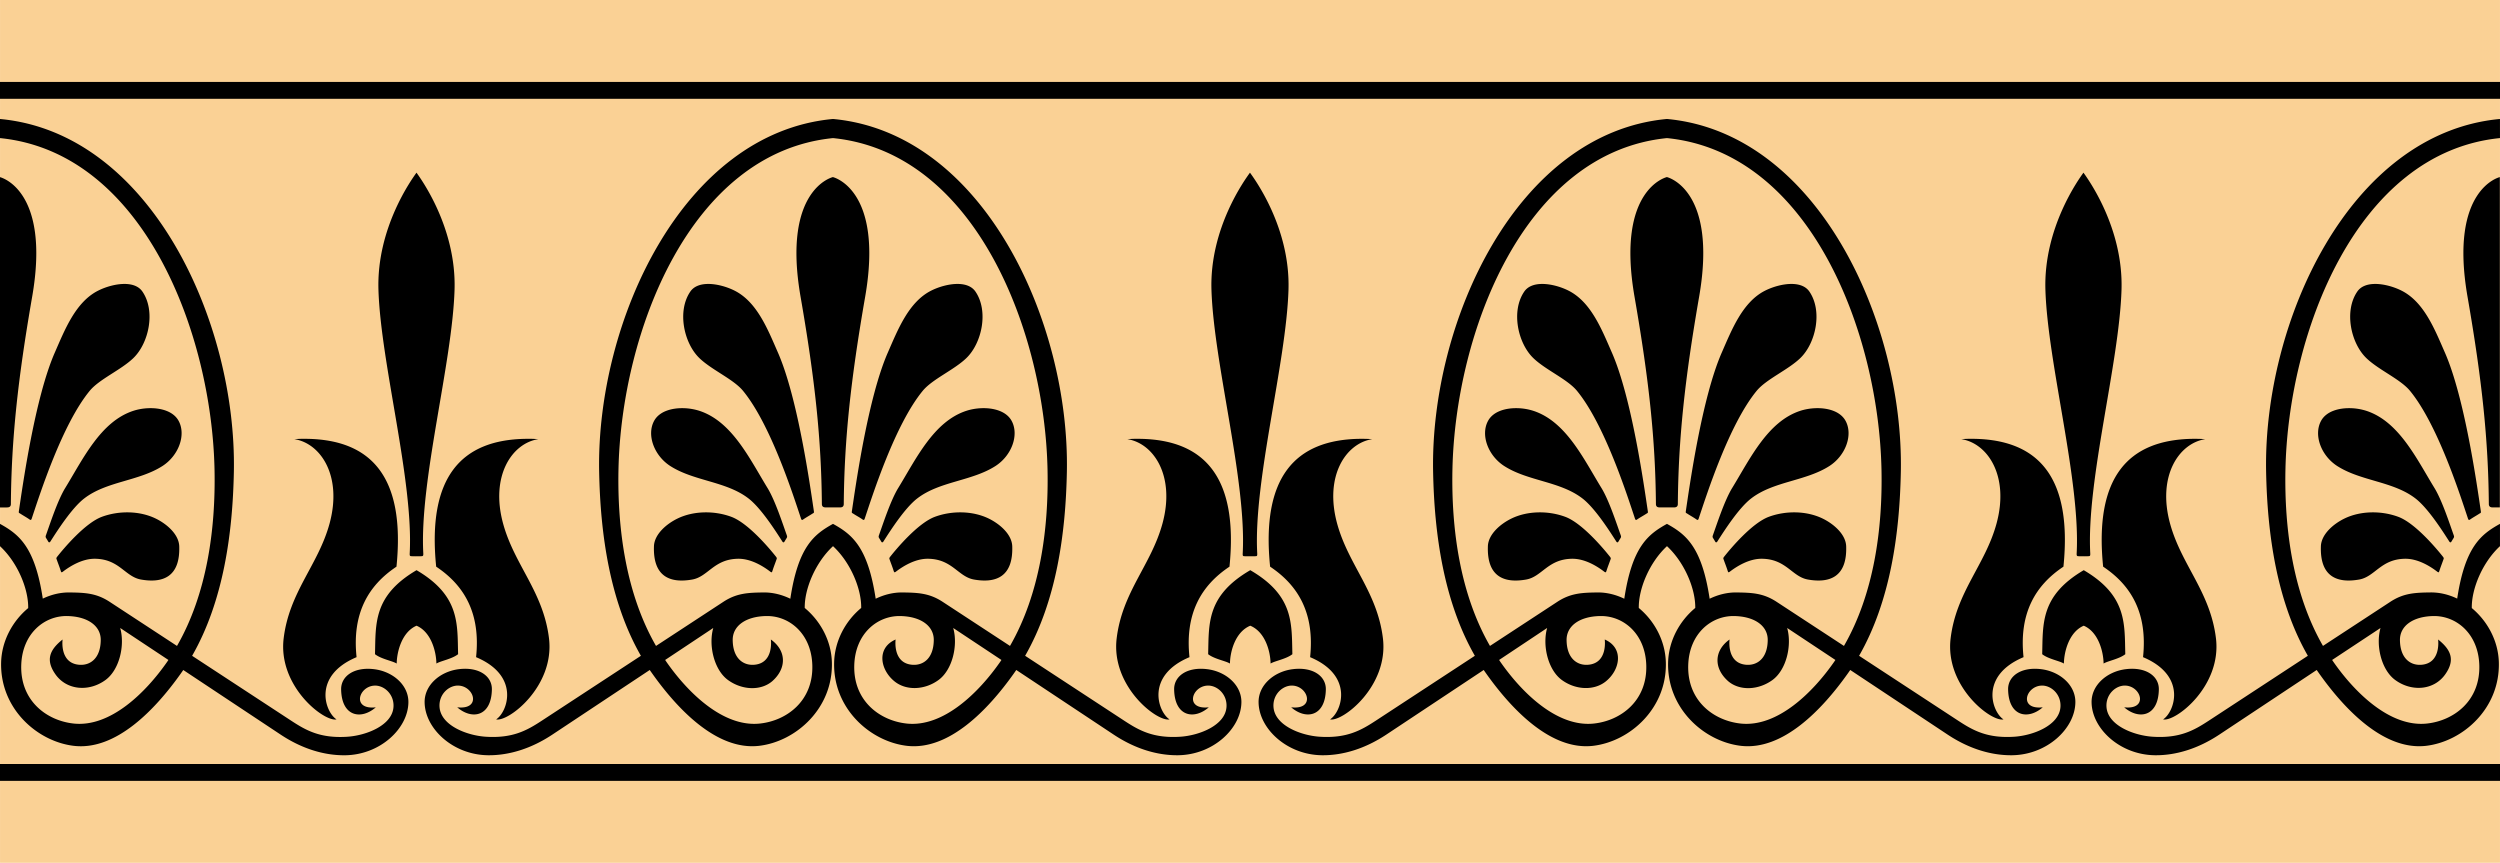 <svg xmlns="http://www.w3.org/2000/svg" viewBox="0 0 759.66 262.18"><path fill="#fad195" d="M379.83 0H.01v262.18h379.82zM379.83 0h379.82v262.18H379.83z"/><path d="M0 36.15v5.812c43.679 4.385 64.346 59.403 65.188 100.75.37 18.146-2.327 37.79-11.406 53.562l-20.469-13.406c-4.032-2.64-7.475-2.783-12.188-2.843-2.806-.036-5.565.646-8.125 1.875-2.403-15.873-7.296-19.544-13-22.72v6.782c5.362 4.974 8.671 13.01 8.563 18.812-4.734 3.934-8.045 9.924-8.22 16.5-.37 13.958 10.844 23.96 21.97 25.344 12.942 1.61 24.932-11.16 32.5-21.781.297-.417.588-.826.875-1.25l29.625 19.656c6.18 4.097 12.938 6.34 19.594 6.25 10.527-.144 19.067-8.035 19.188-16.062.079-5.283-4.744-9.407-10.438-10.094-6.135-.74-10.066 2.16-10 6.156.137 8.242 6.032 9.34 10.53 5.438-7.297.805-5.292-6.24-.53-6.594 2.96-.221 6.174 2.57 5.906 6.5-.386 5.641-8.389 8.665-14.031 9.031-8.21.532-12.552-1.932-17-4.844l-30.156-19.75c9.454-16.502 12.335-37.004 12.688-56.03.839-45.286-25.228-102.83-71.062-107.09zm253.12 0c-45.834 4.26-71.902 61.809-71.062 107.09.353 19.027 3.233 39.53 12.688 56.031l-30.156 19.75c-4.448 2.911-8.79 5.376-17 4.844-5.643-.366-13.646-3.39-14.031-9.031-.269-3.93 2.945-6.721 5.906-6.5 4.761.355 6.767 7.4-.531 6.593 4.5 3.903 10.394 2.805 10.53-5.437.067-3.996-3.864-6.897-10-6.156-5.693.687-10.515 4.81-10.437 10.094.12 8.027 8.66 15.919 19.188 16.062 6.656.09 13.414-2.153 19.594-6.25l29.625-19.656c.287.424.578.832.875 1.25 7.568 10.622 19.558 23.39 32.5 21.78 11.126-1.383 22.339-11.385 21.969-25.343-.175-6.592-3.499-12.598-8.25-16.531-.094-5.797 3.241-13.816 8.594-18.781 5.352 4.965 8.663 12.985 8.562 18.78-4.75 3.934-8.044 9.941-8.219 16.532-.37 13.958 10.843 23.96 21.97 25.344 12.941 1.61 24.931-11.16 32.5-21.781.297-.418.587-.826.874-1.25l29.625 19.656c6.18 4.097 12.938 6.34 19.594 6.25 10.527-.144 19.067-8.036 19.188-16.062.08-5.283-4.743-9.407-10.438-10.094-6.135-.74-10.066 2.16-10 6.156.137 8.242 6.032 9.34 10.531 5.437-7.297.806-5.292-6.238-.53-6.593 2.96-.221 6.174 2.57 5.905 6.5-.385 5.641-8.388 8.665-14.03 9.03-8.21.533-12.553-1.932-17-4.843l-30.157-19.75c9.455-16.502 12.335-37.004 12.688-56.031.84-45.285-25.228-102.83-71.062-107.09zm253.41 0c-45.834 4.26-71.902 61.809-71.062 107.09.353 19.027 3.233 39.53 12.688 56.031L418 219.021c-4.448 2.911-8.79 5.376-17 4.844-5.643-.366-13.646-3.39-14.031-9.031-.269-3.93 2.945-6.721 5.906-6.5 4.761.355 6.767 7.4-.531 6.593 4.5 3.903 10.394 2.805 10.53-5.437.067-3.996-3.864-6.897-10-6.156-5.693.687-10.515 4.81-10.437 10.094.12 8.027 8.66 15.919 19.188 16.062 6.656.09 13.414-2.153 19.594-6.25l29.625-19.656c.287.424.578.832.875 1.25 7.568 10.622 19.558 23.39 32.5 21.78 11.126-1.383 22.339-11.385 21.969-25.343-.175-6.591-3.469-12.598-8.219-16.531-.1-5.797 3.21-13.816 8.563-18.781 5.352 4.965 8.687 12.985 8.594 18.78-4.752 3.934-8.076 9.94-8.25 16.532-.371 13.958 10.843 23.96 21.969 25.344 12.942 1.61 24.932-11.16 32.5-21.781.297-.418.587-.826.875-1.25l29.625 19.656c6.179 4.097 12.938 6.34 19.594 6.25 10.527-.144 19.067-8.036 19.188-16.062.079-5.283-4.744-9.407-10.438-10.094-6.135-.74-10.066 2.16-10 6.156.136 8.242 6.032 9.34 10.53 5.437-7.297.806-5.292-6.238-.53-6.593 2.96-.221 6.174 2.57 5.906 6.5-.386 5.641-8.389 8.665-14.031 9.03-8.21.533-12.552-1.932-17-4.843l-30.156-19.75c9.454-16.502 12.335-37.004 12.688-56.031.839-45.285-25.228-102.83-71.062-107.09zm253.12 0c-45.834 4.26-71.902 61.809-71.062 107.09.353 19.027 3.233 39.53 12.688 56.031l-30.156 19.75c-4.448 2.911-8.79 5.376-17 4.844-5.643-.366-13.646-3.39-14.031-9.031-.269-3.93 2.945-6.721 5.906-6.5 4.761.355 6.767 7.4-.531 6.593 4.5 3.903 10.394 2.805 10.531-5.437.066-3.996-3.865-6.897-10-6.156-5.694.687-10.516 4.81-10.438 10.094.12 8.027 8.66 15.919 19.188 16.062 6.656.09 13.414-2.153 19.594-6.25l29.625-19.656c.287.424.578.832.875 1.25 7.568 10.622 19.558 23.39 32.5 21.78 11.126-1.383 22.339-11.385 21.969-25.343-.174-6.576-3.486-12.566-8.219-16.5-.108-5.802 3.201-13.838 8.563-18.812v-6.782c-5.704 3.176-10.597 6.847-13 22.72-2.56-1.23-5.32-1.911-8.125-1.876-4.713.06-8.156.204-12.188 2.844l-20.47 13.406c-9.078-15.774-11.775-35.417-11.405-53.562.841-41.347 21.509-96.366 65.188-100.75zm-506.53 5.812c43.679 4.385 64.346 59.403 65.188 100.75.37 18.146-2.327 37.79-11.406 53.562l-20.469-13.406c-4.032-2.64-7.475-2.783-12.188-2.843-2.82-.036-5.586.665-8.156 1.906-2.401-15.898-7.261-19.573-12.97-22.75-5.707 3.177-10.567 6.852-12.968 22.75-2.57-1.24-5.337-1.942-8.156-1.906-4.713.06-8.156.203-12.188 2.843l-20.47 13.406c-9.078-15.774-11.774-35.417-11.405-53.562.84-41.347 21.509-96.366 65.188-100.75zm253.41 0c43.679 4.385 64.346 59.403 65.188 100.75.37 18.146-2.328 37.79-11.406 53.562l-20.469-13.406c-4.032-2.64-7.475-2.783-12.188-2.843-2.82-.036-5.586.665-8.156 1.906-2.4-15.898-7.261-19.573-12.97-22.75-5.707 3.177-10.567 6.852-12.968 22.75-2.57-1.24-5.337-1.942-8.156-1.906-4.713.06-8.156.203-12.188 2.843l-20.47 13.406c-9.078-15.774-11.775-35.417-11.405-53.562.84-41.347 21.509-96.366 65.188-100.75zm-379.97 10.5c-1.411 1.984-12.144 16.75-11.562 35.594.69 22.341 10.675 57.937 9.5 80.031-.053.991.118.908.937.938.485.018 1.195.022 2.188 0 .866-.02 1.053.053 1-.938-1.175-22.094 8.81-57.69 9.5-80.03.581-18.845-10.151-33.61-11.562-35.595zm241.56 35.594c.69 22.341 10.675 57.937 9.5 80.031-.053.991.087.918.906.938.888.008 1.801.001 2.594 0 .82-.02.96.053.906-.938-1.175-22.094 8.81-57.69 9.5-80.03.582-18.845-10.276-33.61-11.703-35.595-1.426 1.984-12.284 16.75-11.703 35.594zm264.97-35.594c-1.411 1.984-12.144 16.75-11.562 35.594.69 22.341 10.675 57.937 9.5 80.031-.053.991.133.919 1 .938.993.022 1.703.018 2.187 0 .82-.03.99.053.938-.938-1.175-22.094 8.81-57.69 9.5-80.03.581-18.845-10.151-33.61-11.562-35.595zM-.04 53.812v100.38h2.031c.481.005 1.303-.006 1.313-1.03.161-19.555 2.051-37.543 6.468-62.97C15.47 57.402-.04 53.817-.04 53.817zm253.12 0s-15.509 3.584-9.813 36.375c4.418 25.426 6.306 43.415 6.47 62.97.008 1.025.83 1.032 1.312 1.03 1.354-.002 2.708-.002 4.062 0 .481.002 1.271-.005 1.281-1.03.164-19.555 2.083-37.543 6.5-62.97 5.697-32.79-9.812-36.375-9.812-36.375zm253.41 0s-15.509 3.584-9.813 36.375c4.418 25.426 6.337 43.415 6.5 62.97.01 1.024.8 1.032 1.282 1.03a916.84 916.84 0 014.062 0c.481.002 1.304-.005 1.313-1.03.163-19.555 2.051-37.543 6.468-62.97 5.7-32.8-9.8-36.38-9.8-36.38zm253.12 0s-15.509 3.584-9.813 36.375c4.418 25.426 6.307 43.415 6.47 62.97.01 1.024.83 1.035 1.312 1.03h2.031zM38.02 86.282c-2.81-.05-5.993.911-8.25 2.062-6.814 3.473-10.056 11.808-13.125 18.812-6.015 13.727-9.732 40.212-10.906 48.125-.098.66.064.555.406.781.979.648 1.966 1.167 2.875 1.813.41.29.537-.05.625-.313 2.468-7.412 9.216-28.554 17.594-38.78 2.929-3.576 9.53-6.346 13.281-9.97 4.73-4.568 6.814-14.31 2.75-20.219-1.116-1.623-3.065-2.274-5.25-2.312zm177 0c-2.185.038-4.133.688-5.25 2.312-4.063 5.908-1.98 15.65 2.75 20.219 3.752 3.624 10.353 6.394 13.281 9.969 8.378 10.228 15.126 31.369 17.594 38.78.087.263.216.604.625.313.91-.646 1.896-1.164 2.875-1.812.342-.227.504-.122.406-.781-1.174-7.913-4.891-34.398-10.906-48.125-3.07-7.005-6.31-15.34-13.125-18.812-2.257-1.151-5.44-2.112-8.25-2.063zm76.125 0c-2.81-.05-5.993.911-8.25 2.062-6.814 3.473-10.056 11.808-13.125 18.812-6.015 13.727-9.732 40.212-10.906 48.125-.098.66.033.555.375.781.979.648 1.997 1.167 2.906 1.813.41.29.537-.05.625-.313 2.468-7.412 9.216-28.554 17.594-38.78 2.929-3.576 9.53-6.346 13.281-9.97 4.73-4.568 6.813-14.31 2.75-20.219-1.117-1.623-3.065-2.274-5.25-2.312zm177.28 0c-2.185.038-4.133.688-5.25 2.312-4.063 5.908-1.98 15.65 2.75 20.219 3.752 3.624 10.353 6.394 13.281 9.969 8.378 10.228 15.126 31.369 17.594 38.78.088.264.216.604.625.313.91-.646 1.927-1.164 2.906-1.812.343-.227.473-.122.375-.781-1.174-7.913-4.891-34.398-10.906-48.125-3.07-7.005-6.31-15.34-13.125-18.812-2.257-1.151-5.44-2.112-8.25-2.063zm76.125 0c-2.81-.05-5.993.911-8.25 2.062-6.814 3.473-10.056 11.808-13.125 18.812-6.015 13.727-9.732 40.212-10.906 48.125-.098.66.064.555.406.781.98.648 1.966 1.167 2.875 1.813.41.29.538-.05.625-.313 2.468-7.412 9.216-28.554 17.594-38.78 2.929-3.576 9.53-6.346 13.281-9.97 4.73-4.568 6.814-14.31 2.75-20.219-1.116-1.623-3.065-2.274-5.25-2.312zm177 0c-2.185.038-4.133.688-5.25 2.312-4.063 5.908-1.98 15.65 2.75 20.219 3.752 3.624 10.353 6.394 13.281 9.969 8.378 10.228 15.126 31.369 17.594 38.78.088.264.216.604.625.313.91-.646 1.896-1.164 2.875-1.812.342-.227.504-.122.406-.781-1.174-7.913-4.891-34.398-10.906-48.125-3.07-7.005-6.31-15.34-13.125-18.812-2.257-1.151-5.44-2.112-8.25-2.063zm-676.31 37.75c-1.672.048-3.33.345-4.75.812-9.915 3.26-15.236 14.568-20.688 23.469-2.298 3.752-4.619 10.92-5.813 14.25-.187.524-.147.665.063 1 .225.361.382.624.625 1.031.28.468.585.031.625-.031 2.235-3.506 6.538-10.198 10.281-13.094 6.776-5.241 16.53-5.232 23.75-9.844 4.924-3.145 7.283-9.446 4.937-13.75-1.572-2.885-5.353-3.95-9.03-3.844zm162.56 0c-3.678-.107-7.459.958-9.031 3.843-2.346 4.304.013 10.605 4.937 13.75 7.22 4.612 16.974 4.603 23.75 9.844 3.744 2.896 8.046 9.587 10.281 13.094.04.062.345.5.625.031.243-.407.4-.67.625-1.03.21-.336.25-.477.063-1-1.194-3.33-3.515-10.499-5.813-14.25-5.451-8.901-10.772-20.21-20.688-23.47a17.105 17.105 0 00-4.75-.812zm90.562 0c-1.672.048-3.33.345-4.75.812-9.915 3.26-15.236 14.568-20.688 23.469-2.298 3.752-4.619 10.92-5.813 14.25-.186.524-.147.665.063 1 .225.361.382.624.625 1.031.28.468.585.031.625-.031 2.235-3.506 6.538-10.198 10.281-13.094 6.776-5.241 16.53-5.232 23.75-9.844 4.924-3.145 7.283-9.446 4.937-13.75-1.572-2.885-5.353-3.95-9.03-3.844zm162.84 0c-3.678-.107-7.459.958-9.031 3.843-2.346 4.304.013 10.605 4.937 13.75 7.22 4.612 16.974 4.603 23.75 9.844 3.744 2.896 8.046 9.587 10.281 13.094.04.062.345.5.625.031.243-.407.4-.67.625-1.03.21-.336.25-.477.063-1-1.194-3.33-3.514-10.499-5.812-14.25-5.452-8.901-10.772-20.21-20.687-23.47a17.106 17.106 0 00-4.75-.812zm90.562 0c-1.672.048-3.33.345-4.75.812-9.915 3.26-15.236 14.568-20.687 23.469-2.298 3.752-4.619 10.92-5.813 14.25-.187.524-.147.665.063 1 .226.361.382.624.625 1.031.28.468.586.031.625-.031 2.236-3.506 6.538-10.198 10.281-13.094 6.777-5.241 16.53-5.232 23.75-9.844 4.925-3.145 7.284-9.446 4.938-13.75-1.573-2.885-5.353-3.95-9.031-3.844zm162.56 0c-3.678-.107-7.459.958-9.031 3.843-2.346 4.304.013 10.605 4.937 13.75 7.22 4.612 16.974 4.603 23.75 9.844 3.744 2.896 8.046 9.587 10.281 13.094.04.062.345.5.625.031.243-.407.4-.67.625-1.03.21-.336.25-.477.063-1-1.194-3.33-3.514-10.499-5.812-14.25-5.452-8.901-10.772-20.21-20.687-23.47a17.105 17.105 0 00-4.75-.812zm-622.91 9.312c-.662.017-1.32.058-2 .094 8.047 1.244 14.683 11.197 10.719 25.688-3.444 12.589-12.218 20.684-13.938 34.844-1.773 14.604 12.361 25.486 16.062 24.625-3.43-2.174-7.46-13.208 6.094-18.906-1.405-13.321 3.548-21.784 12.125-27.5 2.778-27.48-7.821-38.504-27.094-38.844a44.866 44.866 0 00-1.969 0zm68.281 0c-19.311.319-29.937 11.336-27.156 38.844 8.577 5.716 13.53 14.179 12.125 27.5 13.553 5.698 9.523 16.732 6.094 18.906 3.7.861 17.836-10.021 16.062-24.625-1.72-14.16-10.493-22.255-13.938-34.844-3.965-14.49 2.672-24.443 10.719-25.688-.68-.035-1.339-.082-2-.094-.641-.012-1.284-.01-1.906 0zm184.84 0c-.662.017-1.32.058-2 .094 8.047 1.244 14.652 11.197 10.688 25.688-3.444 12.589-12.187 20.684-13.906 34.844-1.773 14.604 12.361 25.486 16.062 24.625-3.43-2.174-7.49-13.208 6.062-18.906-1.405-13.321 3.58-21.784 12.156-27.5 2.778-27.48-7.82-38.504-27.094-38.844a44.866 44.866 0 00-1.968 0zm68.5 0c-19.273.34-29.872 11.365-27.094 38.844 8.577 5.716 13.561 14.179 12.156 27.5 13.553 5.698 9.492 16.732 6.062 18.906 3.702.861 17.836-10.021 16.062-24.625-1.719-14.16-10.462-22.255-13.906-34.844-3.964-14.49 2.641-24.443 10.687-25.688a57.471 57.471 0 00-3.968-.094zm184.91 0c-.662.012-1.32.058-2 .094 8.047 1.244 14.683 11.197 10.719 25.688-3.444 12.589-12.218 20.684-13.938 34.844-1.773 14.604 12.361 25.486 16.062 24.625-3.43-2.174-7.46-13.208 6.094-18.906-1.405-13.321 3.548-21.784 12.125-27.5 2.87-28.395-8.556-39.221-29.062-38.844zm68.219 0c-19.273.34-29.872 11.365-27.094 38.844 8.577 5.716 13.53 14.179 12.125 27.5 13.553 5.698 9.523 16.732 6.094 18.906 3.7.861 17.836-10.021 16.062-24.625-1.72-14.16-10.493-22.255-13.938-34.844-3.965-14.49 2.672-24.443 10.719-25.688a57.471 57.471 0 00-3.969-.094zm-626.98 22.35c-2.823-.067-5.671.401-8.219 1.344-5.172 1.913-11.682 9.722-13.562 12.094-.408.514-.272.573-.094 1.094.255.74.734 1.942 1.063 2.968.254.792.249.89.844.438 2.082-1.584 5.77-3.871 9.594-3.844 7.447.054 9.174 5.456 14.03 6.313 6.733 1.187 11.929-.878 11.626-10.094-.122-3.7-3.883-6.864-7.22-8.47-2.447-1.177-5.238-1.776-8.062-1.843zm174.81 0c-2.824.067-5.615.666-8.063 1.844-3.336 1.605-7.097 4.768-7.218 8.469-.303 9.216 4.892 11.282 11.625 10.094 4.856-.857 6.584-6.26 14.03-6.313 3.824-.027 7.513 2.26 9.594 3.844.596.453.59.354.844-.438.33-1.026.808-2.227 1.063-2.968.178-.52.314-.58-.094-1.094-1.88-2.372-8.39-10.18-13.562-12.094-2.547-.942-5.395-1.411-8.219-1.344zm78.312 0c-2.823-.067-5.671.401-8.219 1.344-5.172 1.913-11.682 9.722-13.562 12.094-.408.514-.304.573-.125 1.094.255.74.733 1.942 1.063 2.968.254.792.28.89.875.438 2.081-1.584 5.77-3.871 9.593-3.844 7.447.054 9.175 5.456 14.031 6.313 6.733 1.187 11.928-.878 11.625-10.094-.121-3.7-3.882-6.864-7.218-8.47-2.448-1.177-5.24-1.776-8.063-1.843zm175.09 0c-2.824.067-5.615.666-8.063 1.844-3.336 1.605-7.097 4.768-7.218 8.469-.303 9.216 4.892 11.282 11.625 10.094 4.856-.857 6.584-6.26 14.03-6.313 3.824-.027 7.513 2.26 9.594 3.844.596.453.621.354.875-.438.33-1.026.808-2.227 1.063-2.968.179-.52.283-.58-.125-1.094-1.88-2.372-8.39-10.18-13.562-12.094-2.548-.942-5.396-1.411-8.219-1.344zm78.312 0c-2.823-.067-5.671.401-8.219 1.344-5.172 1.913-11.682 9.722-13.562 12.094-.408.514-.272.573-.094 1.094.255.74.733 1.942 1.063 2.968.254.792.248.89.844.438 2.081-1.584 5.77-3.871 9.593-3.844 7.447.054 9.175 5.456 14.031 6.313 6.733 1.187 11.928-.878 11.625-10.094-.121-3.7-3.882-6.864-7.218-8.47-2.448-1.177-5.24-1.776-8.063-1.843zm174.81 0c-2.824.067-5.615.666-8.063 1.844-3.336 1.605-7.097 4.768-7.218 8.469-.303 9.216 4.892 11.282 11.625 10.094 4.856-.857 6.584-6.26 14.03-6.313 3.824-.027 7.513 2.26 9.594 3.844.596.453.59.354.844-.438.33-1.026.808-2.227 1.063-2.968.178-.52.314-.58-.094-1.094-1.881-2.372-8.39-10.18-13.562-12.094-2.548-.942-5.396-1.411-8.219-1.344zm-593.94 17.562c-13.172 7.75-12.382 16.218-12.625 25.531 1.886 1.487 5.327 2.037 6.594 2.844.041-3.485 1.516-9.57 6.031-11.5 4.515 1.93 5.99 8.015 6.031 11.5 1.267-.807 4.708-1.357 6.594-2.844-.243-9.313.547-17.782-12.625-25.531zm240.54 25.53c1.886 1.487 5.358 2.037 6.625 2.844.041-3.485 1.516-9.57 6.172-11.5 4.656 1.93 6.13 8.015 6.172 11.5 1.266-.807 4.74-1.357 6.625-2.844-.243-9.313.516-17.782-12.797-25.531-13.313 7.75-12.554 16.218-12.797 25.531zm266.06-25.531c-13.172 7.75-12.382 16.218-12.625 25.531 1.886 1.487 5.327 2.037 6.594 2.844.042-3.485 1.516-9.57 6.031-11.5 4.515 1.93 5.99 8.015 6.031 11.5 1.267-.807 4.708-1.357 6.594-2.844-.243-9.313.547-17.782-12.625-25.531zm-612.75 13.938c6.216.115 10.236 2.984 10.188 7.312-.063 5.525-3.152 7.714-6.438 7.5-6.162-.4-5.156-7.687-5.156-7.687-3.996 3.177-5.204 6.261-2.187 10.562 3.432 4.894 10.203 5.41 15.219 1.75 4.226-3.084 5.973-10.517 4.469-15.812l14.656 9.719c-.128.187-.246.377-.375.562-6.458 9.285-17.261 20.01-28.5 18.75-8.162-.914-16.164-6.917-15.844-17.719.285-9.62 7.023-15.066 13.969-14.938zm212.44 0c6.945-.129 13.684 5.317 13.969 14.938.32 10.802-7.682 16.805-15.844 17.719-11.239 1.259-22.042-9.466-28.5-18.75-.13-.186-.247-.375-.375-.563l14.62-9.72c-1.505 5.296.242 12.73 4.469 15.812 4.202 3.066 9.905 3.377 13.438.375 4.47-3.941 4.353-9.3-.406-12.688 0 0 1.006 7.287-5.157 7.688-3.285.214-6.374-1.976-6.437-7.5-.05-4.329 3.972-7.197 10.188-7.313zm40.688 0c6.216.115 10.236 2.984 10.188 7.312-.063 5.525-3.152 7.714-6.438 7.5-6.162-.4-5.156-7.687-5.156-7.687-5.865 2.568-4.731 9.166-.343 12.719 3.58 2.9 9.194 2.644 13.375-.406 4.226-3.084 5.973-10.517 4.468-15.812l14.656 9.719c-.127.187-.246.376-.375.562-6.457 9.285-17.26 20.009-28.5 18.75-8.162-.914-16.164-6.917-15.844-17.719.286-9.62 7.024-15.066 13.97-14.938zm212.72 0c6.945-.129 13.684 5.317 13.969 14.938.32 10.802-7.682 16.805-15.844 17.719-11.239 1.259-22.042-9.466-28.5-18.75-.13-.186-.247-.375-.375-.563l14.6-9.72c-1.505 5.296.242 12.73 4.469 15.812 4.18 3.05 9.794 3.306 13.375.407 4.387-3.553 5.52-10.151-.344-12.72 0 0 1.006 7.287-5.156 7.688-3.286.214-6.375-1.976-6.438-7.5-.049-4.329 3.972-7.197 10.187-7.312zm40.688 0c6.216.115 10.237 2.984 10.187 7.312-.063 5.525-3.152 7.714-6.437 7.5-6.163-.4-5.157-7.687-5.157-7.687-4.759 3.387-4.877 8.746-.406 12.688 3.532 3.002 9.236 2.69 13.438-.375 4.226-3.084 5.973-10.517 4.469-15.812l14.656 9.719c-.128.187-.246.377-.375.562-6.458 9.285-17.261 20.01-28.5 18.75-8.163-.914-16.164-6.917-15.844-17.719.285-9.62 7.023-15.066 13.969-14.938zm212.44 0c6.945-.129 13.684 5.317 13.969 14.938.32 10.802-7.682 16.805-15.844 17.719-11.239 1.259-22.042-9.466-28.5-18.75-.13-.186-.248-.375-.375-.563l14.7-9.72c-1.505 5.296.242 12.73 4.469 15.812 5.016 3.66 11.786 3.145 15.219-1.75 3.017-4.301 1.809-7.385-2.188-10.562 0 0 1.006 7.287-5.156 7.688-3.286.214-6.375-1.976-6.438-7.5-.049-4.329 3.972-7.197 10.187-7.313zM0 232.15v5.125h759.66v-5.125H0zM0 24.9v5.125h759.66V24.9H0z"/></svg>
